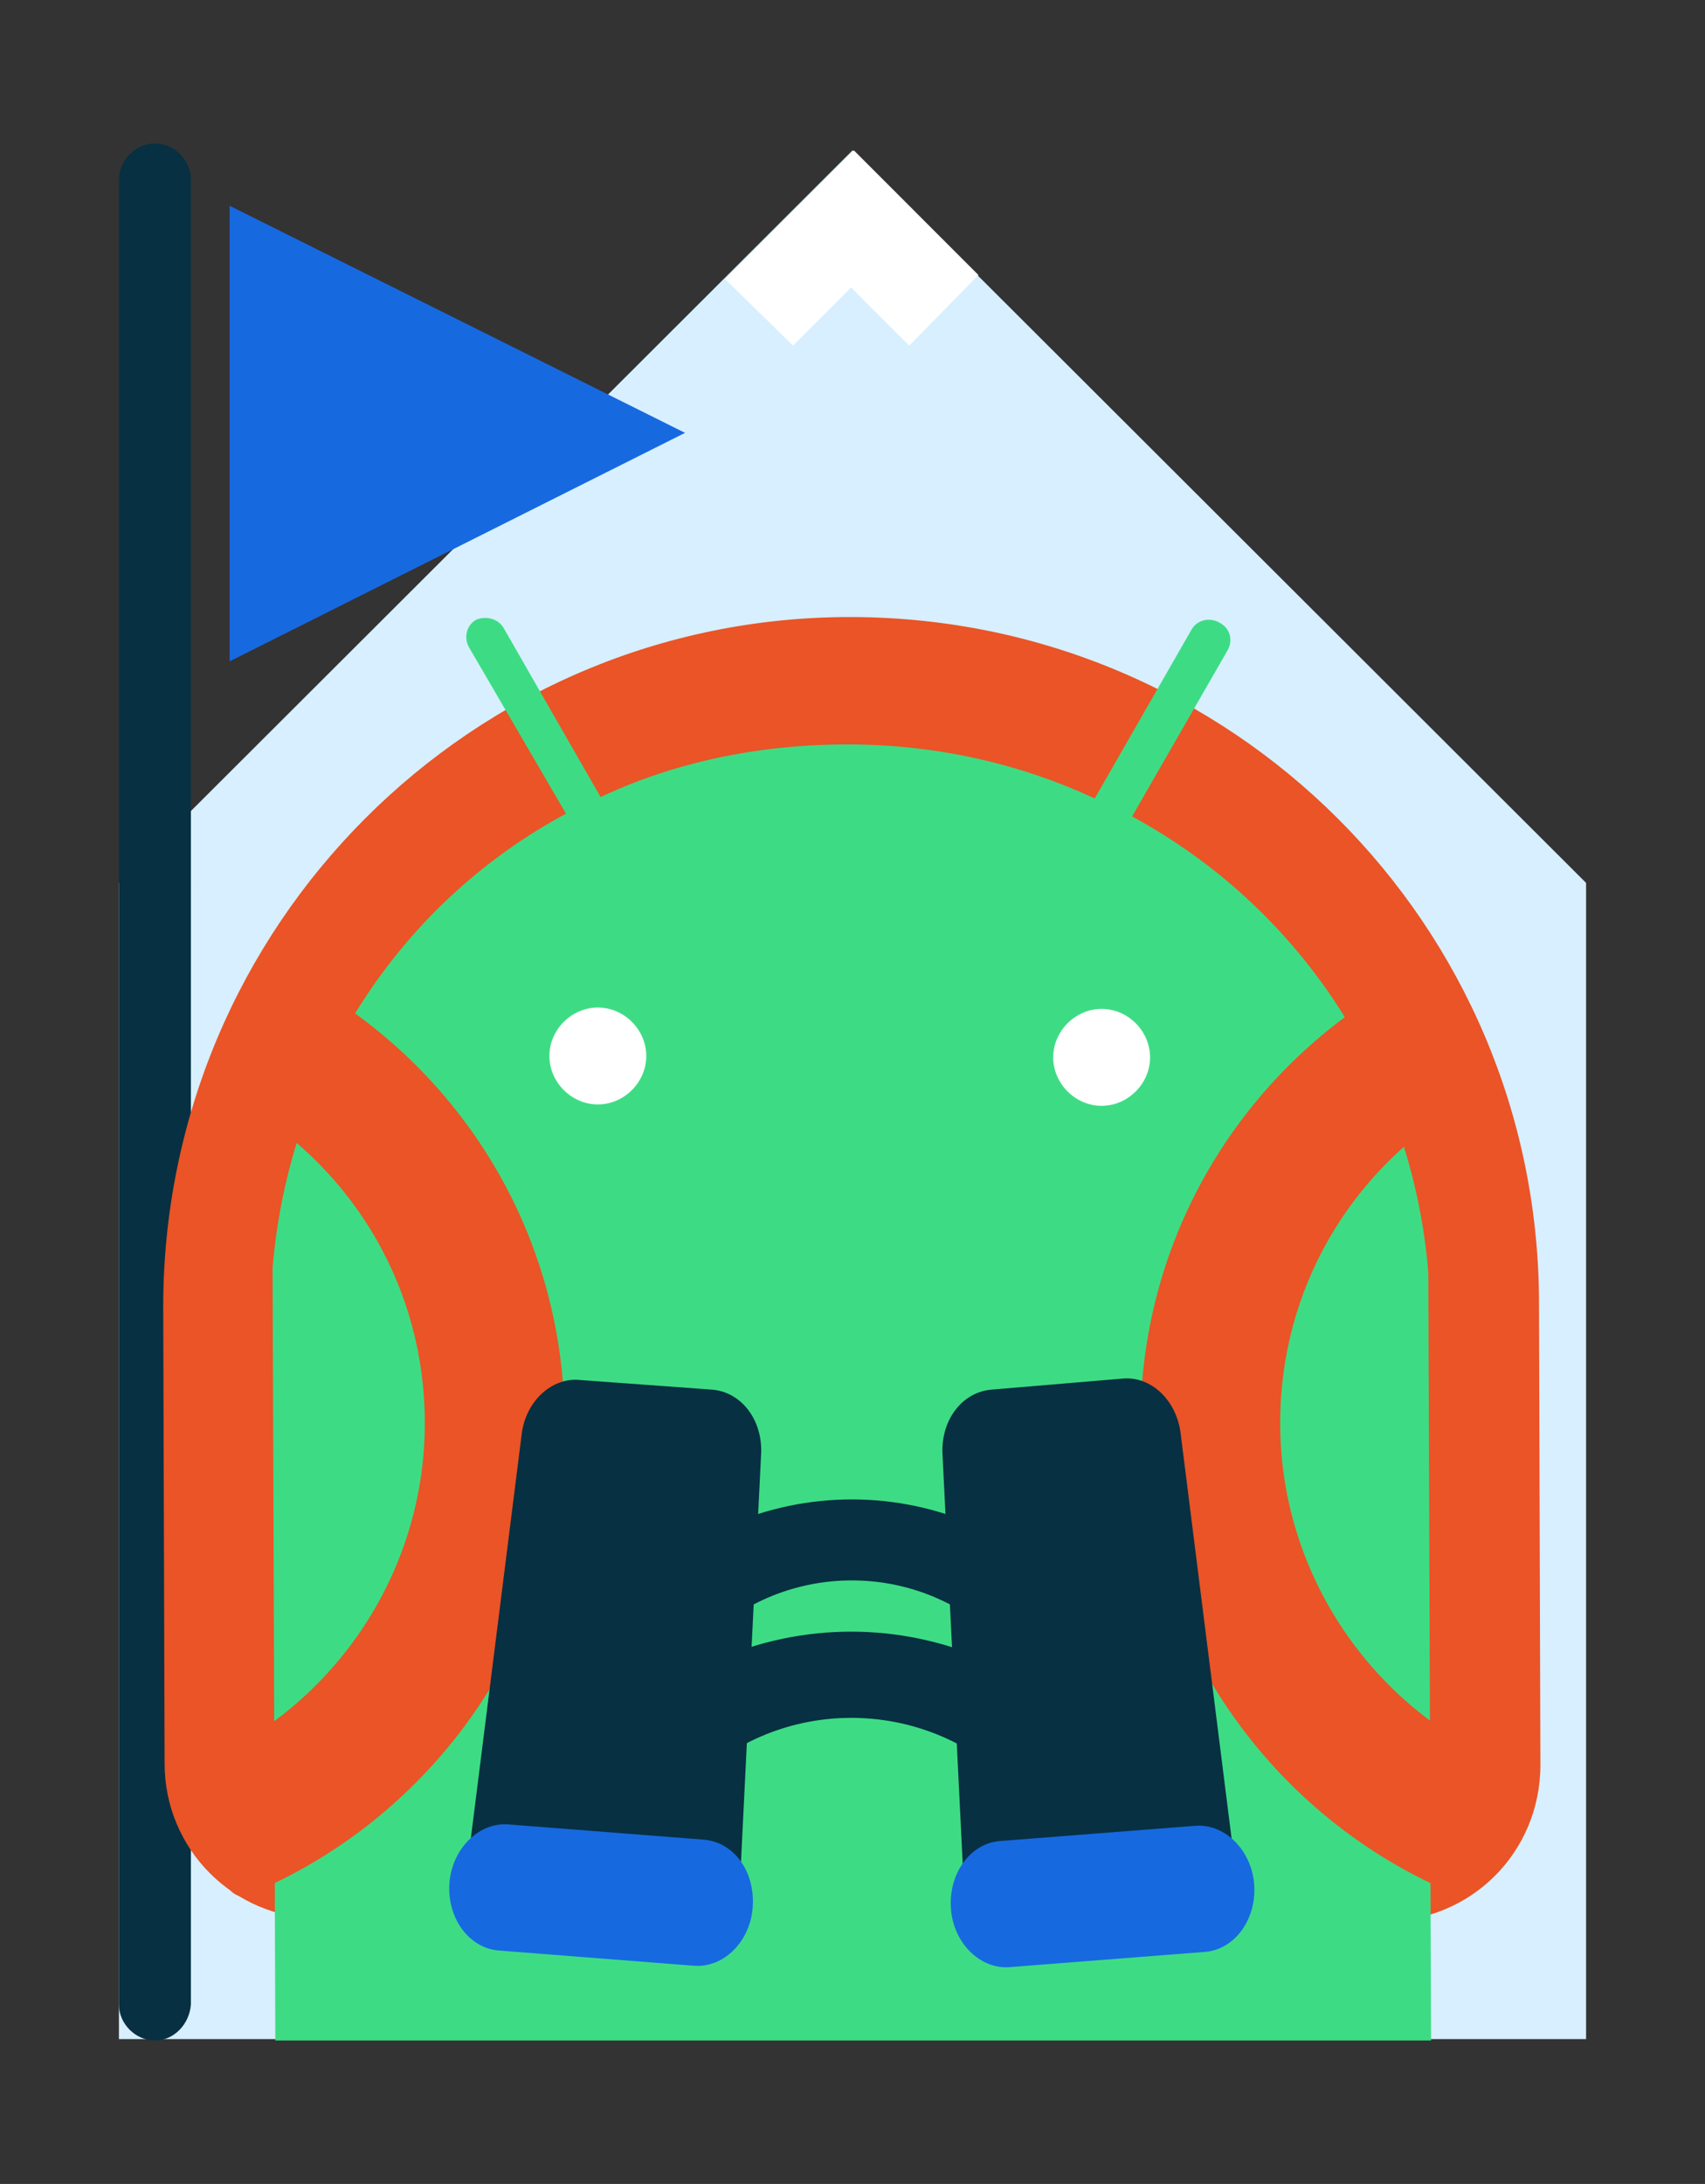 <svg width="107" height="137" viewBox="0 0 107 137" fill="none" xmlns="http://www.w3.org/2000/svg">
<rect x="0" y="0" width="107" height="137" fill="#333333" stroke="none"/>
<path d="M99.537 55.384L53.5 9.434L7.463 55.384H99.537Z" fill="#D7EFFE"/>
<path d="M99.537 55.384H7.463V127.913H99.537V55.384Z" fill="#D7EFFE"/>
<path d="M14.412 12.909L42.99 27.154L14.412 41.486V12.909Z" fill="#1769E0"/>
<path d="M49.765 21.682L53.413 18.034L57.061 21.682L61.404 17.252L53.587 9.434L45.509 17.512L49.765 21.682Z" fill="white"/>
<path d="M9.722 128C8.506 128 7.463 126.958 7.463 125.742V11.258C7.463 10.042 8.506 9 9.722 9C10.938 9 11.98 10.042 11.98 11.258V125.742C11.893 126.958 10.938 128 9.722 128Z" fill="#073042"/>
<path d="M20.058 120.356C14.673 120.356 10.33 116.013 10.33 110.628L10.243 81.963C10.243 58.077 29.613 38.62 53.5 38.707C77.3 38.793 96.583 57.99 96.583 81.79L96.67 110.715C96.67 116.187 92.327 120.53 86.855 120.53L20.058 120.356Z" fill="#EA5426"/>
<path d="M89.809 128L89.635 79.792C88.593 67.371 81.47 56.861 71.046 51.215L77.04 40.791C77.387 40.183 77.214 39.402 76.519 39.054C75.911 38.707 75.129 38.88 74.781 39.489L68.701 50.086C64.011 47.914 58.799 46.698 53.153 46.698C47.594 46.698 42.295 47.827 37.692 49.999L31.611 39.402C31.264 38.794 30.482 38.62 29.874 38.88C29.266 39.228 29.093 40.01 29.44 40.618L35.52 51.041C25.184 56.6 18.148 67.11 17.106 79.531L17.279 128H89.809Z" fill="#3DDC84"/>
<path d="M69.135 69.369C67.485 69.369 66.095 67.979 66.095 66.329C66.095 64.678 67.485 63.288 69.135 63.288C70.785 63.288 72.175 64.678 72.175 66.329C72.175 67.979 70.785 69.369 69.135 69.369Z" fill="white"/>
<path d="M37.518 69.282C35.868 69.282 34.478 67.892 34.478 66.242C34.478 64.591 35.868 63.202 37.518 63.202C39.169 63.202 40.558 64.591 40.558 66.242C40.558 67.892 39.169 69.282 37.518 69.282Z" fill="white"/>
<path d="M15.542 69.456C22.23 73.538 26.66 80.834 26.66 89.26C26.66 98.293 21.449 106.198 13.892 110.02C12.155 110.888 13.197 119.835 15.542 118.88C27.181 114.102 35.433 102.637 35.433 89.347C35.433 77.968 29.527 68.066 20.58 62.42C16.932 59.988 13.284 68.153 15.542 69.456Z" fill="#EA5426"/>
<path d="M91.458 69.456C84.77 73.538 80.34 80.834 80.34 89.26C80.34 98.293 85.552 106.198 93.109 110.02C94.846 110.888 93.803 119.835 91.458 118.88C79.819 114.102 71.567 102.637 71.567 89.347C71.567 77.968 77.474 68.066 86.42 62.42C90.069 59.988 93.63 68.153 91.458 69.456Z" fill="#EA5426"/>
<path d="M42.729 121.399L32.392 120.53C30.482 120.356 29.092 118.359 29.439 116.187L32.74 89.955C33.001 87.87 34.651 86.394 36.388 86.567L44.727 87.175C46.551 87.349 47.854 89.086 47.767 91.171L46.464 117.577C46.377 119.835 44.64 121.486 42.729 121.399Z" fill="#073042"/>
<path d="M74.52 120.443L64.184 121.312C62.273 121.485 60.623 119.748 60.449 117.577L59.146 91.171C59.059 89.086 60.362 87.349 62.186 87.175L70.438 86.48C72.262 86.306 73.826 87.87 74.086 89.868L77.387 116.1C77.734 118.271 76.431 120.269 74.52 120.443Z" fill="#073042"/>
<path d="M61.231 95.688C56.28 93.516 50.634 93.516 45.683 95.688C42.469 97.164 44.12 102.984 44.12 102.984C49.244 97.859 57.67 97.859 62.795 102.984C62.795 102.984 64.445 97.164 61.231 95.688Z" fill="#073042"/>
<path d="M61.839 104.113C56.454 101.768 50.373 101.768 44.988 104.113C41.427 105.677 43.338 111.931 43.338 111.931C48.897 106.372 57.93 106.372 63.576 111.931C63.576 112.018 65.4 105.677 61.839 104.113Z" fill="#073042"/>
<path d="M43.511 123.309L31.264 122.354C29.353 122.18 27.963 120.182 28.224 117.924C28.484 115.839 30.135 114.276 31.959 114.45L44.206 115.405C46.03 115.579 47.333 117.316 47.246 119.488C47.16 121.746 45.422 123.483 43.511 123.309Z" fill="#1769E0"/>
<path d="M75.65 122.441L63.403 123.396C61.492 123.57 59.754 121.833 59.668 119.574C59.581 117.49 60.884 115.666 62.708 115.492L74.955 114.537C76.779 114.363 78.43 115.926 78.69 118.011C78.951 120.269 77.561 122.267 75.65 122.441Z" fill="#1769E0"/>
</svg>
